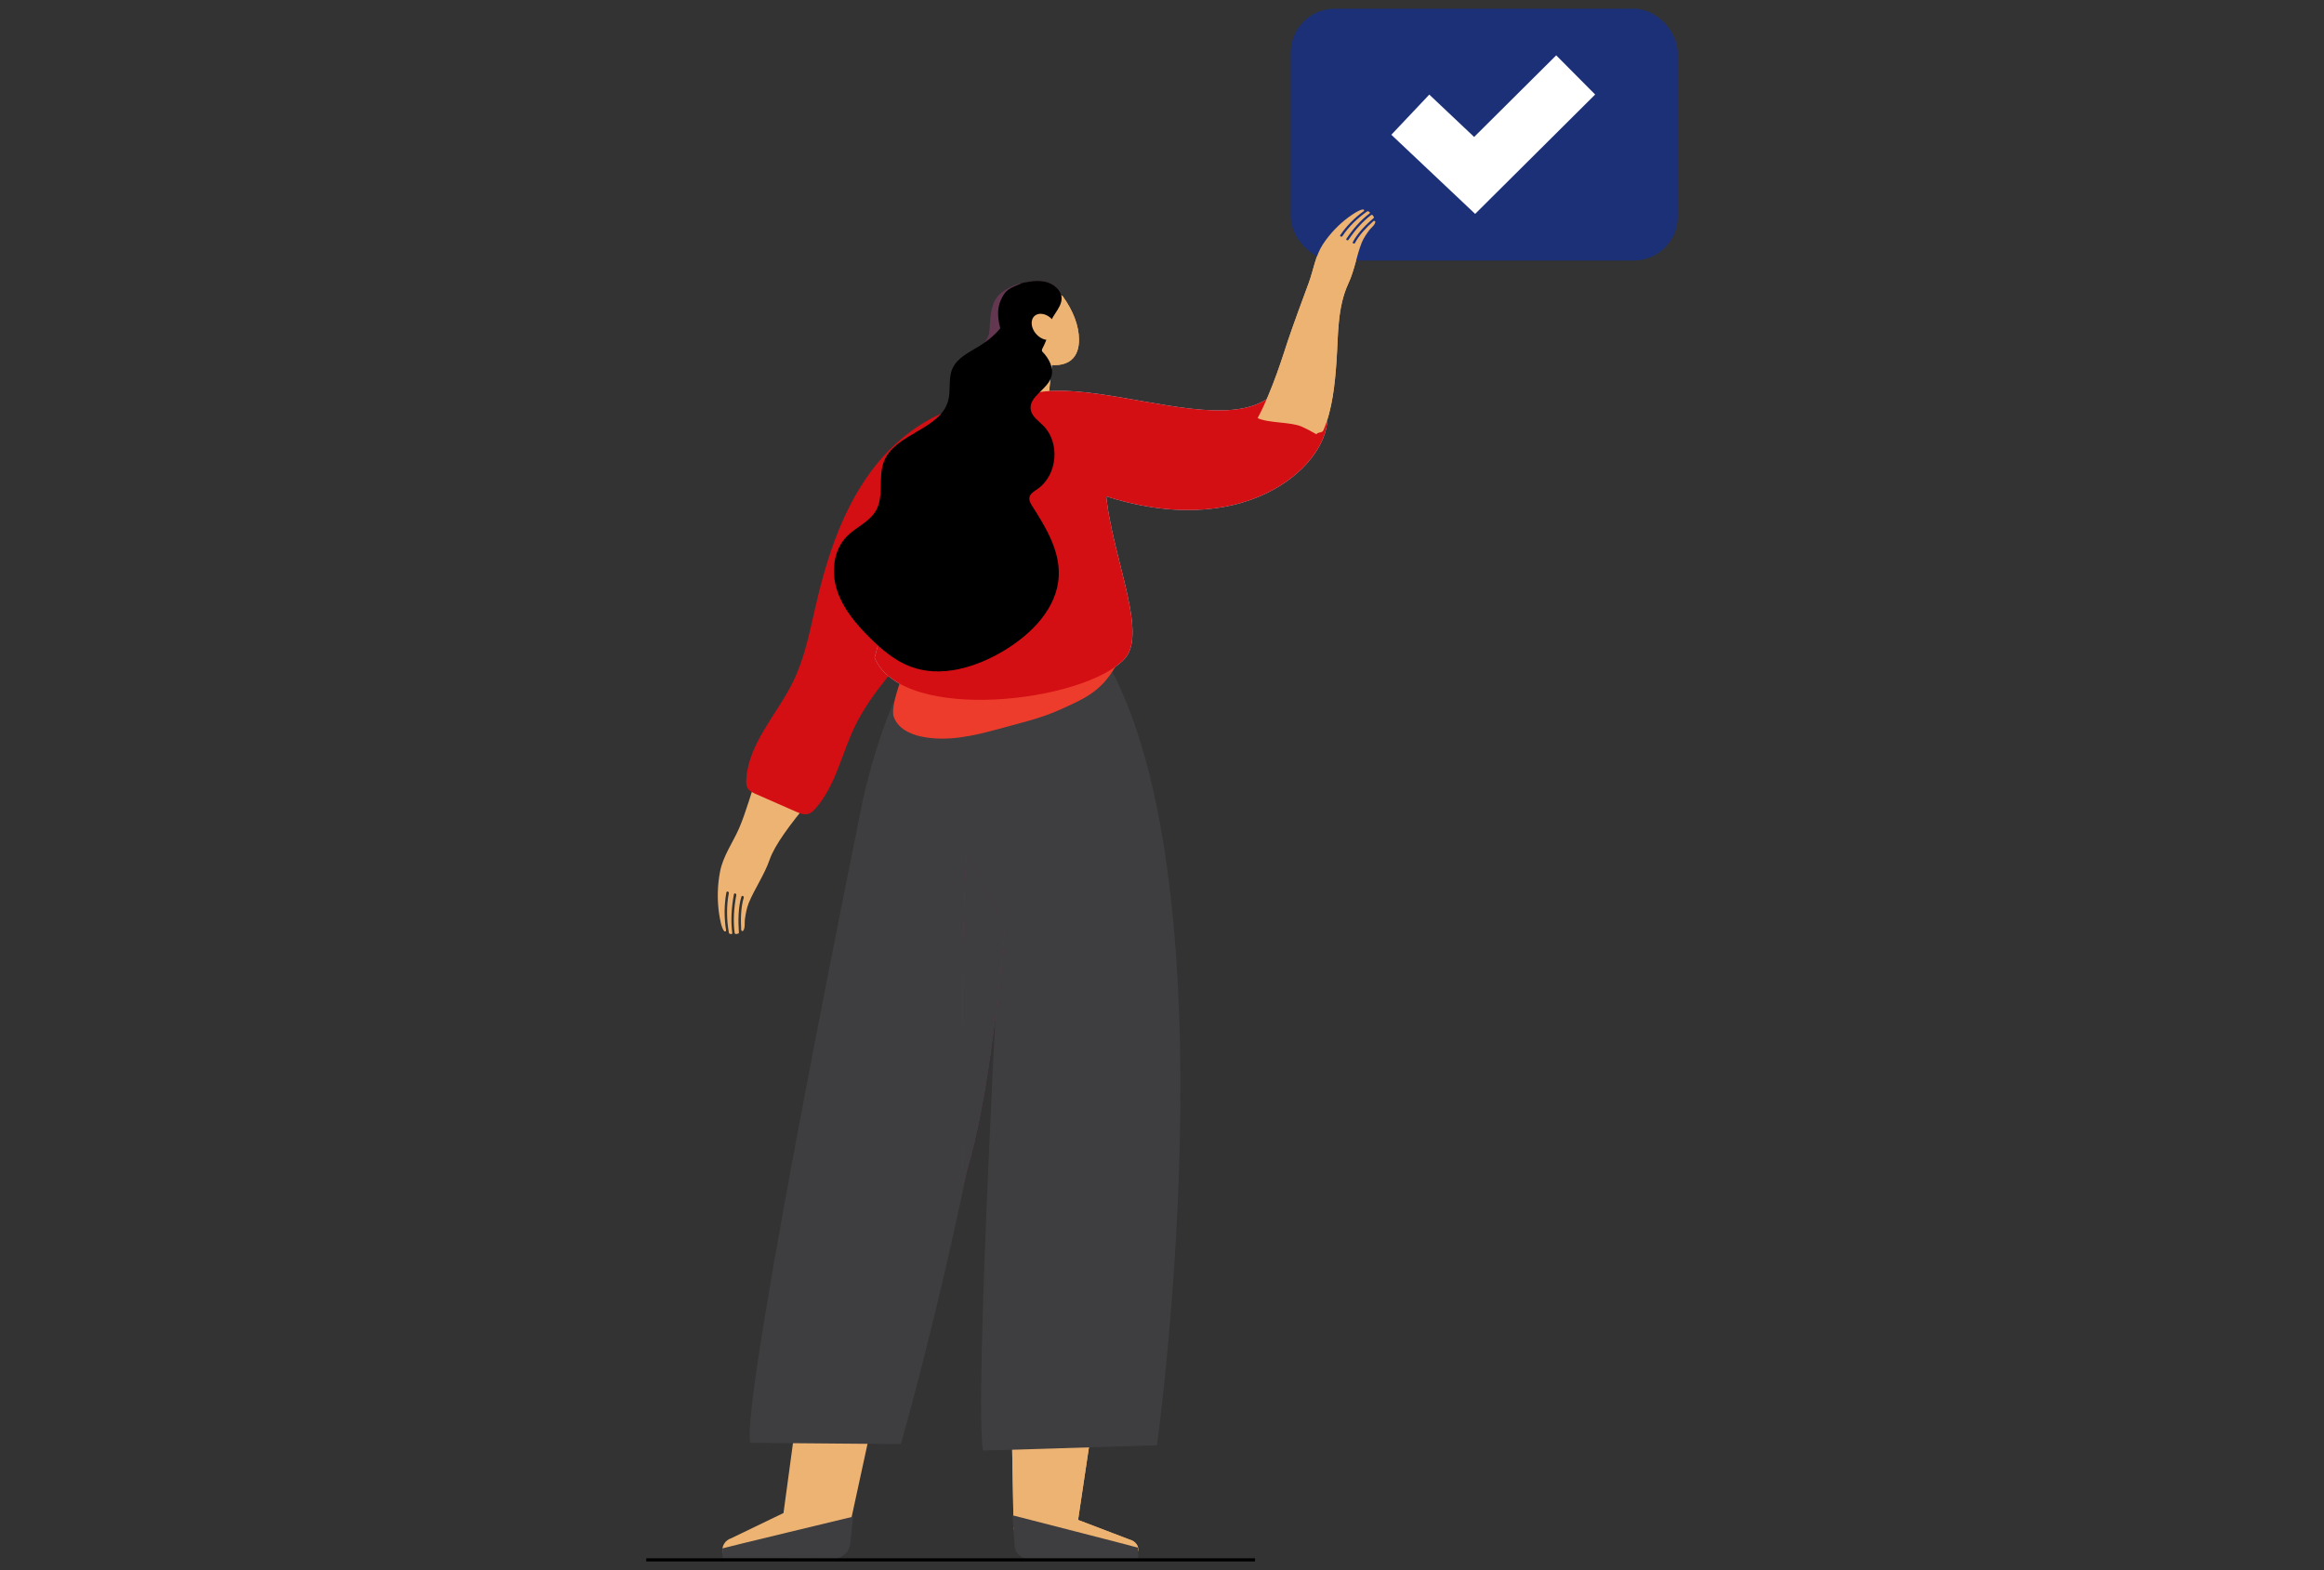<svg viewBox="0 0 666 450" xmlns="http://www.w3.org/2000/svg"><rect x="0" y="0" width="666" height="450" fill="#333333" stroke="none"/><path d="m323.78 441.26-14.83-5.66 5.87-39.26c-6.64-.83-17.51 4.31-24.19 3.75-2.33-.19 8-11.81 5.65-11.92l-6.54 9.51.74 40.54 7.92 7.58 27.49-.48.33-1.16c0-.07 0-.13-.01-.19-.08-1.25-1.04-2.33-2.43-2.72z" fill="#edb373"/><path d="m209.4 440.92 15.13-7.3 6.61-48.72c23.48-4.23 23.74.03 23.74.03l-11.11 51.17-7.89 9.34-28.5.41-.39-1.38c0-.08 0-.15 0-.23.04-1.5.98-2.82 2.4-3.33z" fill="#edb373"/><path d="m207.07 446.52 31.95.17c2.53-.12 4.55-2.1 4.64-4.55l.83-7.48s-37.49 9.02-37.49 9.1z" fill="#3e3d40"/><path d="m323.78 441.26-14.83-5.66 5.87-39.26c-6.64-.83-17.51 4.31-24.19 3.75-2.33-.19 8-11.81 5.65-11.92l-6.54 9.51.74 40.54 7.92 7.58 27.49-.48.33-1.16c0-.07 0-.13-.01-.19-.08-1.25-1.04-2.33-2.43-2.72z" fill="#edb373"/><path d="m326.22 446.78-30.8.16c-2.45-.02-4.46-1.62-4.63-3.67l-.64-9s36.04 9.23 36.03 9.3l.03 3.21z" fill="#3e3d40"/><path d="m185.2 446.59h174.46v.91h-174.46"/><path d="m224.32 226.14c-2.42-1.52-4.73-3.21-6.95-5.01-1.91 5.45-3.63 11.85-5.63 16.39-1.76 4-4.48 7.74-5.37 12.17-.21 1.06-.38 2.16-.49 3.28-.38 3.78-.18 7.83.71 11.6.13.54.48 1.78.92 2.24.01.01.02.03.04.04.23.23.57.07.52-.23-.58-3.68-.55-7.38.1-10.87.04-.19.22-.29.41-.23s.32.26.28.45c-.68 3.65-.66 7.52.02 11.36.03.15.15.28.3.31.12.02.23.04.35.06.19.03.34-.13.31-.32-.43-3.37-.27-7.04.48-11.09.04-.19.22-.29.41-.23s.32.27.28.45c-.74 3.97-.9 7.55-.48 10.85.03.2.22.35.41.33.21-.03.42-.07.62-.13.13-.03.2-.15.19-.29-.24-3.33-.21-7.26.72-10.3.06-.18.25-.26.43-.18.19.08.29.3.24.48-.83 2.7-.91 6.16-.74 9.22.02.3.39.48.57.27.64-.79.35-2.35.5-3.35.23-1.53.5-3.06 1.04-4.47.02-.05.04-.1.06-.16 1.78-4.24 4.48-8.06 5.99-12.41 1.48-4.27 6.01-10.25 11.02-16.31-2.46-1.23-4.92-2.45-7.26-3.91z" fill="#edb373"/><path d="m289.85 115.15c-14.76-1.79-29.43 6.4-38.73 18-9.31 11.6-14.06 26.17-17.41 40.66-1.68 7.27-3.09 14.69-6.35 21.4-4.6 9.5-12.91 17.75-13.5 28.29-.04.78-.03 1.59.33 2.27.5.92 1.52 1.4 2.48 1.82l11.4 5.01c1.12.49 2.35.99 3.52.66.87-.25 1.56-.92 2.16-1.61 5.73-6.52 7.42-15.55 11.18-23.38 4.93-10.26 13.36-18.33 20.05-27.54 13.06-17.99 19.19-39.95 25.08-61.38.53-1.94.09-5.04-1.88-4.63l1.68.43z" fill="#d40f14"/><path d="m279.87 182.72 7.67 77.87-.88 3.79s-7.6 137.94-4.94 151.35l49.83-1.52s25.04-179.19-21.52-235.11l-30.16 3.63z" fill="#3e3d40"/><path d="m247.47 228.33s-35.16 171.77-32.5 185.17l43.2.37s42.19-146.43 34.31-232.72l-6.39-8.22c-18.17-2-31.47 24.87-38.61 55.4z" fill="#3e3d40"/><path d="m276.95 244.77c-2.05 39.14-.34 55.59-1.21 94.78 6.89-19.04 10.35-54.26 12.36-74.41l-11.16-20.37z" fill="#633750"/><path d="m383.01 103.47c-.45 6.41-1.16 13.9-3.78 19.89-.34.79-1.58.37-1.97 1.1-1.44-.85-2.88-1.58-4.14-2.16-3.15-1.43-9.47-.97-12.73-2.47 4.29-7.89 7.58-18.9 8.66-22.1 1.89-5.58 3.96-11.11 6-16.65 1.34-3.63 1.87-7.71 4.05-11.06.52-.8 1.1-1.59 1.73-2.37 2.11-2.61 4.77-5.02 7.73-6.8.42-.25 1.44-.81 2.01-.82h.05c.29 0 .42.32.2.48-2.68 1.94-4.97 4.27-6.73 6.87-.1.14-.04.32.13.4s.38.04.47-.1c1.83-2.72 4.26-5.13 7.11-7.09.11-.08.28-.08.39 0 .09.06.18.12.27.19.14.11.15.3 0 .4-2.4 1.83-4.58 4.23-6.62 7.25-.09.14-.04.32.13.4s.38.04.47-.1c1.99-2.96 4.13-5.3 6.47-7.09.14-.11.37-.08.47.06.12.16.23.31.33.48.06.1.04.22-.06.3-2.24 1.93-4.68 4.41-5.97 6.91-.08.15 0 .32.18.39s.38 0 .45-.15c1.14-2.22 3.24-4.44 5.27-6.25.2-.18.56-.05.55.2-.07.91-1.23 1.7-1.76 2.41-.8 1.1-1.58 2.24-2.1 3.46-.02.05-.04.09-.06.14-1.48 3.8-2.06 7.92-3.79 11.61-3.22 6.91-2.9 14.9-3.41 22.27z" fill="#edb373"/><path d="m291.1 98.81c-.46 5.44-3.14 15.25-3.48 19.41 3.21.78 9.08-.3 12.29.48.58-4.06 1.71-16.67 2.29-20.73-3.55-1.18-8.03 1.87-11.67 1.03l.58-.18z" fill="#edb373"/><path d="m295.42 101.16c.15 1.18.56 4.05.71 5.22-1.02.17-3.1-.74-4.03-2.01s-1.02-3.15-1.53-4.95c.77.86 1.68.55 2.51.98z" fill="#633750"/><path d="m304.5 84.83c3.09 4.21 4.69 8.6 4.72 12.46.01 2.36-.58 4.59-2.37 5.99s-4.91 1.86-8.27.72c-2.36-.8-4.62-2.29-6.52-3.91-4.03-3.43-6.79-7.71-6.93-11.28s2.5-6.27 6.88-6.51c2.15-.12 4.6.32 7.01.8 2.09.42 4.33.93 6.27 2.2z" fill="#edb373"/><path d="m292.3 81.22c2.34-.5 4.78-1.01 7.15-.5 2.37.5 4.64 2.31 4.77 4.61.18 3.2-3.67 5.58-3.46 8.78.08 1.32.85 2.72.22 3.88-.45.82-1.45 1.19-2.37 1.49-2.69.88-5.79 1.69-8.29.31-1.83-1.01-2.84-2.98-3.42-4.9-.93-3.05-1.37-6.13-.04-8.99s2.24-3.2 5.98-4.73l-.53.06z" fill="#633750"/><path d="m302.06 96.82c1.28-1.14 1.08-3.47-.46-5.2s-3.82-2.22-5.11-1.08c-1.28 1.14-1.08 3.47.46 5.2s3.82 2.22 5.11 1.08z" fill="#edb373"/><path d="m380.36 120.49c-.47 13.16-24.07 35.65-66.24 20.79-7.57-2.67-6.7 1.31-14.55-.07-5.55-.98-17.81-2.8-17.72-8.32.73-42.43 59.77-4.77 81.06-18.43 2.77-1.78 17.53 3.84 17.45 6.04z" fill="#c5d1e8"/><path d="m316.76 137.49c.01 17.91 12.73 43.18 5.65 51.17-11.08 12.51-63.68 19-71.77-.14 2.03-7.19 2.5-11.28 3.59-18.68.98-6.86.65-14.22 2.22-20.96 2.49-10.62 6.29-21.89 15.06-27.89 6.02-4.12 13.5-5.1 20.7-5.29 8.29-.22 17.09.66 23.77 5.77s2.63-2.99-2.16 4.05l2.95 11.98z" fill="#c5d1e8"/><path d="m281.84 98.56s-.02.03-.04.04c1.94.28 3.85.61 5.76 1.11.89.23 1.79.49 2.68.78 2.37.37 4.72.86 7.01 1.6.27.09.54.19.8.28l-.11-4.03c.02-.08.04-.14.06-.2-2.87-1.38-6.1-4.55-4.38-7.98 1.19-2.36 3.94-2.65 5.58-4.6 1.85-2.2 1.81-.42.15-2.41s-2.91-1.53-5.37-1.13c-6.04.98-9.32 2.37-10.29 12.32-.17 1.7-.86 3.04-1.85 4.2.24.03.24.04-.01.02z" fill="#633750"/><path d="m300.47 86.76c.22-1.47.45-2.94.68-4.41-4.44-2.73-10.52-1.51-14.51 1.84s-2.42 11.24-3.67 16.3c-1.5 6.09-5.59 9.61-4.69 15.82.22 1.55.62 3.24 1.89 4.14 1.38.99 3.39.64 4.75-.38 1.35-1.03 2.18-2.59 2.88-4.14 3.2-7.13 4.41-14.97 5.21-22.75.14-1.42.29-2.88.94-4.15s1.95-2.32 3.37-2.23c.64.04 1.27.3 1.9.21 1.82-.26 2.03-2.79 1.75-4.6l-.51 4.34z" fill="#633750"/><path d="m276.95 244.77c-2.05 39.14-.34 55.59-1.21 94.78 6.89-19.04 10.35-54.26 12.36-74.41l-11.16-20.37z" fill="#3e3d40"/><path d="m261.91 186.22c-1.81 3.17-6.97 15.63-5.81 19.12 1.12 3.37 4.66 5.08 7.96 5.76 7.39 1.53 15-.21 22.28-2.23 5.73-1.59 11.59-2.89 17.05-5.32 7.64-3.4 11.94-5.3 16.13-12.27-2.55-12.03-6.42-2.44-11.35-2.17-14.46.78-28.92 4.02-43.3 2.26-2.13-.26 4.3-14.84 2.45-13.69-1.85 1.16-5.48 1.33-3.58 2.39z" fill="#ee3c2c"/><path d="m291.1 98.81c-.46 5.44-3.14 15.25-3.48 19.41 3.21.78 9.08-.3 12.29.48.58-4.06 1.71-16.67 2.29-20.73-3.55-1.18-8.03 1.87-11.67 1.03l.58-.18z" fill="#edb373"/><path d="m295.42 101.16c.15 1.18.56 4.05.71 5.22-1.02.17-3.1-.74-4.03-2.01s-1.02-3.15-1.53-4.95c.77.86 1.68.55 2.51.98z" fill="#633750"/><path d="m304.51 84.84c-1.5-.8-3.13-1.24-4.71-1.57-4.23 3.71-8.51 7.37-12.77 11.06 1.22 2.01 2.95 4 5.03 5.77 1.9 1.62 4.16 3.11 6.52 3.91 3.35 1.13 6.48.68 8.26-.72 1.79-1.4 2.38-3.63 2.37-5.99-.02-3.86-1.63-8.24-4.71-12.45z" fill="#edb373"/><path d="m292.3 81.22c2.34-.5 4.78-1.01 7.15-.5 2.37.5 4.64 2.31 4.77 4.61.18 3.2-3.67 5.58-3.46 8.78.08 1.32-1.47 4.75-2.1 5.91-.45.82 1.37 6.82.53 7.31-5.38 3.16-6.37-6.15-8.87-7.54-1.83-1.01-2.84-2.98-3.42-4.9-.93-3.05-1.37-6.13-.04-8.99s2.24-3.2 5.98-4.73l-.53.06z"/><path d="m302.06 96.82c1.28-1.14 1.08-3.47-.46-5.2s-3.82-2.22-5.11-1.08c-1.28 1.14-1.08 3.47.46 5.2s3.82 2.22 5.11 1.08z" fill="#edb373"/><path d="m380.36 120.49c-.47 13.16-24.07 35.65-66.24 20.79-7.57-2.67-6.7 1.31-14.55-.07-5.55-.98-17.81-2.8-17.72-8.32.73-42.43 59.77-4.77 81.06-18.43 2.77-1.78 17.53 3.84 17.45 6.04z" fill="#d40f14"/><path d="m316.76 137.49c.01 17.91 12.73 43.18 5.65 51.17-11.08 12.51-63.68 19-71.77-.14 2.03-7.19 2.5-11.28 3.59-18.68.98-6.86.65-14.22 2.22-20.96 2.49-10.62 6.29-21.89 15.06-27.89 6.02-4.12 13.5-5.1 20.7-5.29 8.29-.22 17.09.66 23.77 5.77s2.63-2.99-2.16 4.05l2.95 11.98z" fill="#d40f14"/><path d="m287.86 90.11c.9 3.3-4.3 7.27-7.2 9.07-2.91 1.8-6.34 3.34-7.72 6.47-1.25 2.84-.4 6.18-1.21 9.17-2.26 8.36-15.23 9.36-18.41 17.41-1.76 4.46.09 9.91-2.28 14.08-1.87 3.3-5.82 4.78-8.45 7.51-3.83 3.97-4.41 10.27-2.67 15.49 1.74 5.23 5.43 9.57 9.34 13.45 3.4 3.37 7.13 6.56 11.6 8.26 8.81 3.34 18.83.27 26.91-4.58 7.87-4.74 15.21-12.16 15.64-21.34.35-7.23-3.63-13.88-7.54-19.98-.49-.77-1.01-1.64-.85-2.54.2-1.12 1.34-1.77 2.29-2.42 5.74-3.93 6.59-13.32 1.64-18.21-1.39-1.38-3.24-2.6-3.56-4.53-.62-3.74 4.67-5.71 5.87-9.3.86-2.58-.63-5.37-2.52-7.32s-4.24-3.48-5.77-5.73c-1.01-1.48-1.67-3.29-3.14-4.32l-1.96-.65z"/><rect fill="#1c3078" height="72.16" rx="12.6" width="110.92" x="369.89" y="2.5"/><path d="m422.74 61.3-24.02-22.68 10.88-11.51 12.85 12.14 23.52-23.39 11.16 11.23z" fill="#fff"/><path d="m383.01 103.47c-.45 6.41-1.16 13.9-3.78 19.89-.34.79-1.58.37-1.97 1.1-1.44-.85-2.88-1.58-4.14-2.16-3.15-1.43-9.47-.97-12.73-2.47 4.29-7.89 7.58-18.9 8.66-22.1 1.89-5.58 3.96-11.11 6-16.65 1.34-3.63 1.87-7.71 4.05-11.06.52-.8 1.1-1.59 1.73-2.37 2.11-2.61 4.77-5.02 7.73-6.8.42-.25 1.44-.81 2.01-.82h.05c.29 0 .42.32.2.48-2.68 1.94-4.97 4.27-6.73 6.87-.1.14-.04.32.13.4s.38.04.47-.1c1.83-2.72 4.26-5.13 7.11-7.09.11-.08.28-.08.39 0 .09.06.18.12.27.19.14.11.15.3 0 .4-2.4 1.83-4.58 4.23-6.62 7.25-.09.14-.04.32.13.4s.38.04.47-.1c1.99-2.96 4.13-5.3 6.47-7.09.14-.11.37-.08.47.06.12.16.23.31.33.48.06.1.04.22-.06.3-2.24 1.93-4.68 4.41-5.97 6.91-.08.15 0 .32.18.39s.38 0 .45-.15c1.14-2.22 3.24-4.44 5.27-6.25.2-.18.56-.05.55.2-.07.91-1.23 1.7-1.76 2.41-.8 1.1-1.58 2.24-2.1 3.46-.02.05-.04.09-.06.14-1.48 3.8-2.06 7.92-3.79 11.61-3.22 6.91-2.9 14.9-3.41 22.27z" fill="#edb373"/></svg>